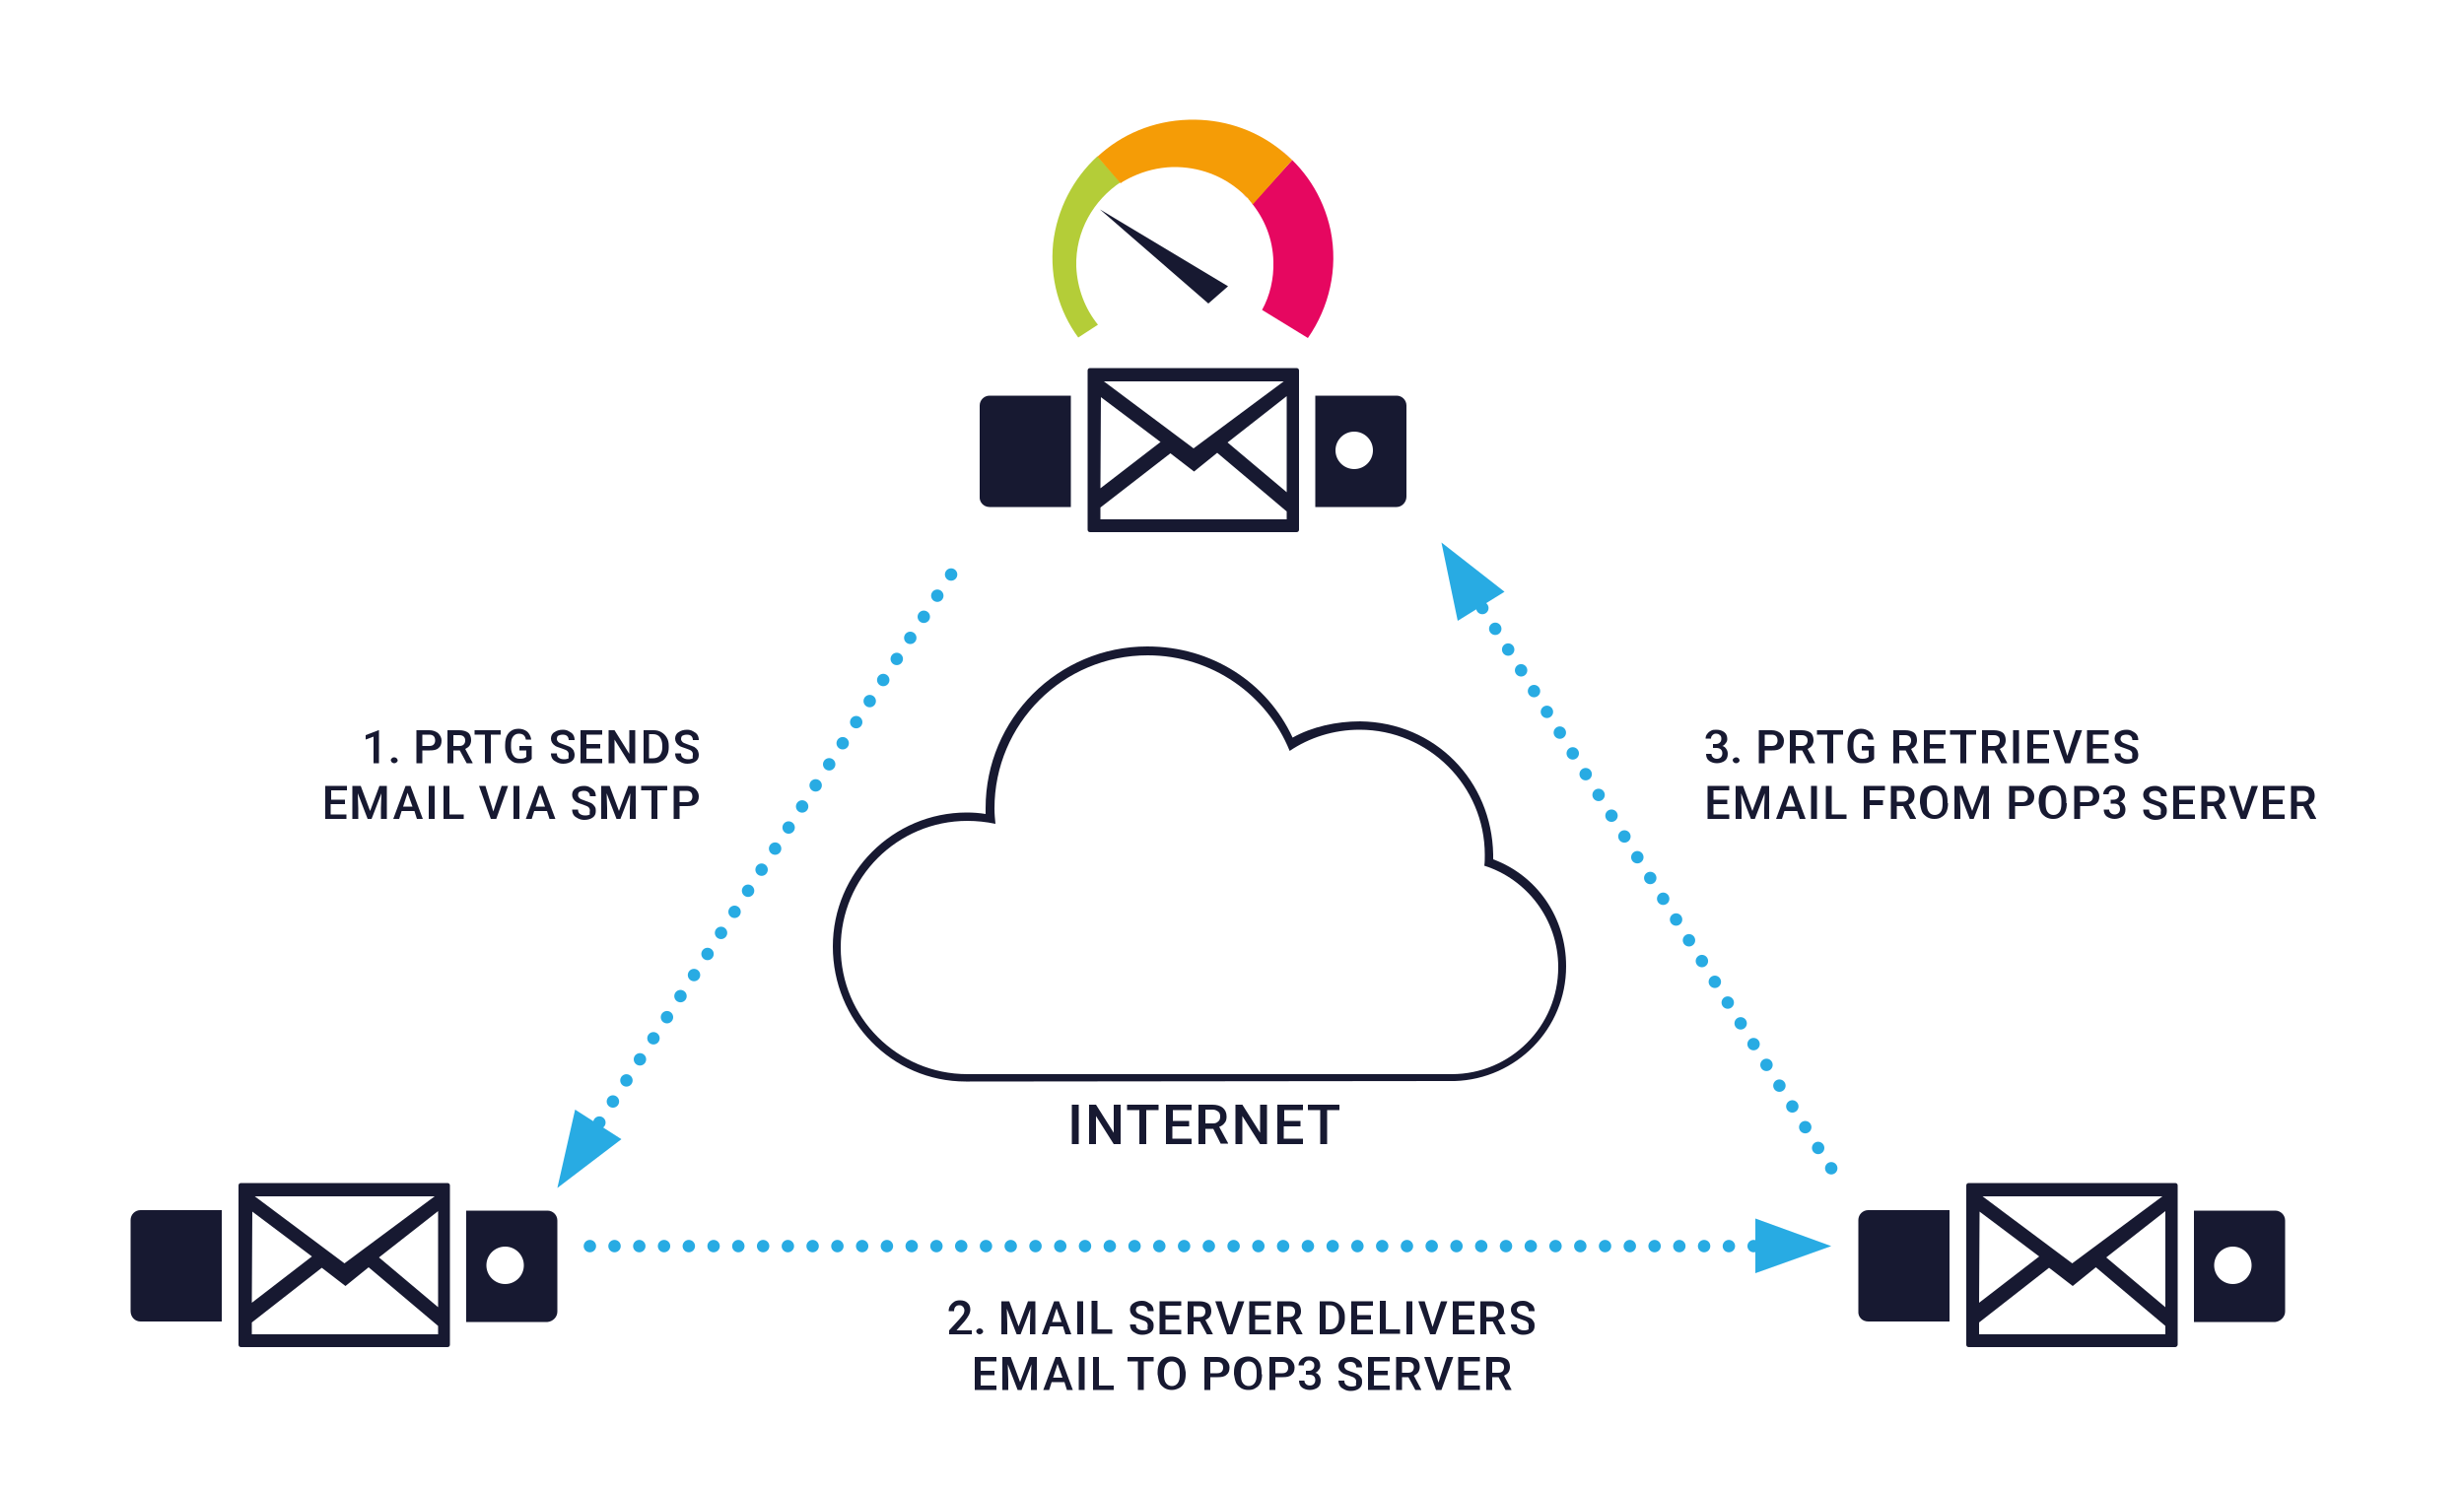 <?xml version="1.0" encoding="utf-8"?>
<!-- Generator: Adobe Illustrator 26.0.3, SVG Export Plug-In . SVG Version: 6.00 Build 0)  -->
<svg version="1.1" id="Ebene_1" xmlns="http://www.w3.org/2000/svg" xmlns:xlink="http://www.w3.org/1999/xlink" x="0px" y="0px"
	 viewBox="0 0 500 302.3" style="enable-background:new 0 0 500 302.3;" xml:space="preserve">
<style type="text/css">
	.st0{fill:#171931;}
	.st1{fill:none;stroke:#28ABE3;stroke-width:2.517;stroke-linecap:round;stroke-linejoin:round;stroke-dasharray:0,5.081;}
	.st2{fill:none;stroke:#28ABE3;stroke-width:2.517;stroke-linecap:round;stroke-linejoin:round;}
	.st3{fill:#28ABE3;}
	.st4{fill:none;stroke:#28ABE3;stroke-width:2.517;stroke-linecap:round;stroke-linejoin:round;stroke-dasharray:0,4.963;}
	.st5{fill:none;stroke:#28ABE3;stroke-width:2.517;stroke-linecap:round;stroke-linejoin:round;stroke-dasharray:0,5.025;}
	.st6{fill:#B4CD38;}
	.st7{fill:#E60760;}
	.st8{fill:#E6007E;}
	.st9{fill:#F59C06;}
</style>
<g>
	<path class="st0" d="M76.9,154.9h-1.1v-5.4l-1.6,0.6v-0.9l2.6-1h0.1V154.9z"/>
	<path class="st0" d="M80,153.7c0.2,0,0.4,0.1,0.5,0.2s0.2,0.3,0.2,0.4c0,0.2-0.1,0.3-0.2,0.4s-0.3,0.2-0.5,0.2
		c-0.2,0-0.4-0.1-0.5-0.2c-0.1-0.1-0.2-0.3-0.2-0.4c0-0.2,0.1-0.3,0.2-0.4S79.7,153.7,80,153.7z"/>
	<path class="st0" d="M85.7,152.4v2.5h-1.2v-6.7h2.6c0.7,0,1.3,0.2,1.8,0.6c0.4,0.4,0.7,0.9,0.7,1.5c0,0.7-0.2,1.2-0.6,1.5
		c-0.4,0.4-1,0.5-1.8,0.5H85.7z M85.7,151.4h1.4c0.4,0,0.7-0.1,0.9-0.3c0.2-0.2,0.3-0.5,0.3-0.8c0-0.4-0.1-0.7-0.3-0.9
		c-0.2-0.2-0.5-0.3-0.9-0.3h-1.4V151.4z"/>
	<path class="st0" d="M93.3,152.3H92v2.6h-1.2v-6.7h2.4c0.8,0,1.4,0.2,1.8,0.5c0.4,0.3,0.6,0.9,0.6,1.5c0,0.4-0.1,0.8-0.3,1.1
		c-0.2,0.3-0.5,0.5-0.9,0.7l1.5,2.8v0.1h-1.2L93.3,152.3z M92,151.4h1.2c0.4,0,0.7-0.1,0.9-0.3s0.3-0.5,0.3-0.8
		c0-0.4-0.1-0.6-0.3-0.8c-0.2-0.2-0.5-0.3-0.9-0.3H92V151.4z"/>
	<path class="st0" d="M101.7,149.1h-2.1v5.8h-1.2v-5.8h-2.1v-0.9h5.3V149.1z"/>
	<path class="st0" d="M107.9,154c-0.2,0.3-0.6,0.6-1,0.7c-0.4,0.2-0.9,0.2-1.5,0.2c-0.6,0-1.1-0.1-1.5-0.4s-0.8-0.6-1-1.1
		c-0.2-0.5-0.4-1-0.4-1.7v-0.5c0-1,0.2-1.8,0.7-2.4c0.5-0.6,1.2-0.9,2-0.9c0.7,0,1.3,0.2,1.8,0.6c0.4,0.4,0.7,0.9,0.8,1.6h-1.1
		c-0.1-0.8-0.6-1.2-1.4-1.2c-0.5,0-0.9,0.2-1.2,0.6c-0.3,0.4-0.4,0.9-0.4,1.7v0.5c0,0.7,0.2,1.3,0.5,1.7s0.7,0.6,1.3,0.6
		c0.6,0,1-0.1,1.3-0.4v-1.3h-1.4v-0.9h2.5V154z"/>
	<path class="st0" d="M115.4,153.1c0-0.3-0.1-0.5-0.3-0.7c-0.2-0.2-0.6-0.3-1.1-0.5c-0.5-0.2-1-0.3-1.3-0.5
		c-0.6-0.4-0.9-0.9-0.9-1.5c0-0.5,0.2-1,0.7-1.3c0.4-0.3,1-0.5,1.7-0.5c0.5,0,0.9,0.1,1.2,0.3c0.4,0.2,0.7,0.4,0.9,0.7
		c0.2,0.3,0.3,0.7,0.3,1.1h-1.2c0-0.3-0.1-0.6-0.3-0.8c-0.2-0.2-0.5-0.3-0.9-0.3c-0.4,0-0.7,0.1-0.9,0.2s-0.3,0.4-0.3,0.7
		c0,0.2,0.1,0.4,0.3,0.6c0.2,0.2,0.6,0.3,1.1,0.5c0.5,0.2,0.9,0.3,1.3,0.5c0.3,0.2,0.5,0.4,0.7,0.7c0.1,0.3,0.2,0.6,0.2,0.9
		c0,0.6-0.2,1-0.6,1.3c-0.4,0.3-1,0.5-1.7,0.5c-0.5,0-0.9-0.1-1.3-0.3c-0.4-0.2-0.7-0.4-0.9-0.7c-0.2-0.3-0.3-0.7-0.3-1.1h1.2
		c0,0.4,0.1,0.7,0.4,0.9s0.6,0.3,1.1,0.3c0.4,0,0.7-0.1,0.9-0.2C115.3,153.6,115.4,153.4,115.4,153.1z"/>
	<path class="st0" d="M121.8,151.9H119v2.1h3.2v0.9h-4.4v-6.7h4.4v0.9H119v1.9h2.8V151.9z"/>
	<path class="st0" d="M128.9,154.9h-1.2l-3-4.8v4.8h-1.2v-6.7h1.2l3,4.8v-4.8h1.2V154.9z"/>
	<path class="st0" d="M130.6,154.9v-6.7h2c0.6,0,1.1,0.1,1.6,0.4c0.5,0.3,0.8,0.6,1.1,1.1s0.4,1,0.4,1.7v0.3c0,0.6-0.1,1.2-0.4,1.7
		c-0.3,0.5-0.6,0.9-1.1,1.1c-0.5,0.3-1,0.4-1.6,0.4H130.6z M131.7,149.1v4.8h0.8c0.6,0,1.1-0.2,1.4-0.6s0.5-0.9,0.5-1.6v-0.4
		c0-0.7-0.2-1.3-0.5-1.7s-0.8-0.6-1.4-0.6H131.7z"/>
	<path class="st0" d="M140.6,153.1c0-0.3-0.1-0.5-0.3-0.7c-0.2-0.2-0.6-0.3-1.1-0.5c-0.5-0.2-1-0.3-1.3-0.5
		c-0.6-0.4-0.9-0.9-0.9-1.5c0-0.5,0.2-1,0.7-1.3c0.4-0.3,1-0.5,1.7-0.5c0.5,0,0.9,0.1,1.2,0.3c0.4,0.2,0.7,0.4,0.9,0.7
		c0.2,0.3,0.3,0.7,0.3,1.1h-1.2c0-0.3-0.1-0.6-0.3-0.8c-0.2-0.2-0.5-0.3-0.9-0.3c-0.4,0-0.7,0.1-0.9,0.2s-0.3,0.4-0.3,0.7
		c0,0.2,0.1,0.4,0.3,0.6c0.2,0.2,0.6,0.3,1.1,0.5c0.5,0.2,0.9,0.3,1.3,0.5c0.3,0.2,0.5,0.4,0.7,0.7c0.1,0.3,0.2,0.6,0.2,0.9
		c0,0.6-0.2,1-0.6,1.3c-0.4,0.3-1,0.5-1.7,0.5c-0.5,0-0.9-0.1-1.3-0.3c-0.4-0.2-0.7-0.4-0.9-0.7c-0.2-0.3-0.3-0.7-0.3-1.1h1.2
		c0,0.4,0.1,0.7,0.4,0.9s0.6,0.3,1.1,0.3c0.4,0,0.7-0.1,0.9-0.2C140.5,153.6,140.6,153.4,140.6,153.1z"/>
</g>
<g>
	<path class="st0" d="M69.9,163.2h-2.8v2.1h3.2v0.9H66v-6.7h4.4v0.9h-3.2v1.9h2.8V163.2z"/>
	<path class="st0" d="M73.2,159.5l1.9,5.1l1.9-5.1h1.5v6.7h-1.2V164l0.1-3l-2,5.2h-0.8l-2-5.2l0.1,3v2.2h-1.2v-6.7H73.2z"/>
	<path class="st0" d="M84.1,164.6h-2.6l-0.5,1.6h-1.2l2.5-6.7h1l2.5,6.7h-1.2L84.1,164.6z M81.8,163.7h1.9l-1-2.8L81.8,163.7z"/>
	<path class="st0" d="M88.2,166.2H87v-6.7h1.2V166.2z"/>
	<path class="st0" d="M91.1,165.3h3v0.9H90v-6.7h1.2V165.3z"/>
	<path class="st0" d="M100.1,164.7l1.7-5.2h1.3l-2.4,6.7h-1.1l-2.4-6.7h1.3L100.1,164.7z"/>
	<path class="st0" d="M105.4,166.2h-1.2v-6.7h1.2V166.2z"/>
	<path class="st0" d="M111,164.6h-2.6l-0.5,1.6h-1.2l2.5-6.7h1l2.5,6.7h-1.2L111,164.6z M108.7,163.7h1.9l-1-2.8L108.7,163.7z"/>
	<path class="st0" d="M119.7,164.5c0-0.3-0.1-0.5-0.3-0.7c-0.2-0.2-0.6-0.3-1.1-0.5c-0.5-0.2-1-0.3-1.3-0.5
		c-0.6-0.4-0.9-0.9-0.9-1.5c0-0.5,0.2-1,0.7-1.3c0.4-0.3,1-0.5,1.7-0.5c0.5,0,0.9,0.1,1.2,0.3c0.4,0.2,0.7,0.4,0.9,0.7
		c0.2,0.3,0.3,0.7,0.3,1.1h-1.2c0-0.3-0.1-0.6-0.3-0.8c-0.2-0.2-0.5-0.3-0.9-0.3c-0.4,0-0.7,0.1-0.9,0.2s-0.3,0.4-0.3,0.7
		c0,0.2,0.1,0.4,0.3,0.6c0.2,0.2,0.6,0.3,1.1,0.5c0.5,0.2,0.9,0.3,1.3,0.5c0.3,0.2,0.5,0.4,0.7,0.7s0.2,0.6,0.2,0.9
		c0,0.6-0.2,1-0.6,1.3c-0.4,0.3-1,0.5-1.7,0.5c-0.5,0-0.9-0.1-1.3-0.3c-0.4-0.2-0.7-0.4-0.9-0.7c-0.2-0.3-0.3-0.7-0.3-1.1h1.2
		c0,0.4,0.1,0.7,0.4,0.9s0.6,0.3,1.1,0.3c0.4,0,0.7-0.1,0.9-0.2C119.6,165,119.7,164.7,119.7,164.5z"/>
	<path class="st0" d="M123.7,159.5l1.9,5.1l1.9-5.1h1.5v6.7h-1.2V164l0.1-3l-2,5.2h-0.8l-2-5.2l0.1,3v2.2h-1.2v-6.7H123.7z"/>
	<path class="st0" d="M135.5,160.4h-2.1v5.8h-1.2v-5.8h-2.1v-0.9h5.3V160.4z"/>
	<path class="st0" d="M137.9,163.7v2.5h-1.2v-6.7h2.6c0.7,0,1.3,0.2,1.8,0.6c0.4,0.4,0.7,0.9,0.7,1.5c0,0.7-0.2,1.2-0.6,1.5
		c-0.4,0.4-1,0.5-1.8,0.5H137.9z M137.9,162.8h1.4c0.4,0,0.7-0.1,0.9-0.3c0.2-0.2,0.3-0.5,0.3-0.8c0-0.4-0.1-0.7-0.3-0.9
		c-0.2-0.2-0.5-0.3-0.9-0.3h-1.4V162.8z"/>
</g>
<g>
	<path class="st0" d="M197.1,270.8h-4.5V270l2.2-2.4c0.3-0.4,0.6-0.7,0.7-0.9s0.2-0.5,0.2-0.7c0-0.3-0.1-0.6-0.3-0.8
		c-0.2-0.2-0.4-0.3-0.7-0.3c-0.4,0-0.6,0.1-0.8,0.3c-0.2,0.2-0.3,0.5-0.3,0.9h-1.1c0-0.4,0.1-0.8,0.3-1.1s0.5-0.6,0.8-0.8
		c0.3-0.2,0.7-0.3,1.2-0.3c0.7,0,1.2,0.2,1.5,0.5c0.4,0.3,0.6,0.8,0.6,1.4c0,0.3-0.1,0.7-0.3,1.1c-0.2,0.4-0.5,0.8-0.9,1.3l-1.6,1.8
		h3.1V270.8z"/>
	<path class="st0" d="M198.8,269.6c0.2,0,0.4,0.1,0.5,0.2s0.2,0.3,0.2,0.4c0,0.2-0.1,0.3-0.2,0.4s-0.3,0.2-0.5,0.2
		c-0.2,0-0.4-0.1-0.5-0.2c-0.1-0.1-0.2-0.3-0.2-0.4c0-0.2,0.1-0.3,0.2-0.4S198.6,269.6,198.8,269.6z"/>
	<path class="st0" d="M204.8,264.1l1.9,5.1l1.9-5.1h1.5v6.7H209v-2.2l0.1-3l-2,5.2h-0.8l-2-5.2l0.1,3v2.2h-1.2v-6.7H204.8z"/>
	<path class="st0" d="M215.7,269.2h-2.6l-0.5,1.6h-1.2l2.5-6.7h1l2.5,6.7h-1.2L215.7,269.2z M213.5,268.3h1.9l-1-2.8L213.5,268.3z"
		/>
	<path class="st0" d="M219.8,270.8h-1.2v-6.7h1.2V270.8z"/>
	<path class="st0" d="M222.7,269.8h3v0.9h-4.2v-6.7h1.2V269.8z"/>
	<path class="st0" d="M232.9,269c0-0.3-0.1-0.5-0.3-0.7c-0.2-0.2-0.6-0.3-1.1-0.5c-0.5-0.2-1-0.3-1.3-0.5c-0.6-0.4-0.9-0.9-0.9-1.5
		c0-0.5,0.2-1,0.7-1.3c0.4-0.3,1-0.5,1.7-0.5c0.5,0,0.9,0.1,1.2,0.3c0.4,0.2,0.7,0.4,0.9,0.7c0.2,0.3,0.3,0.7,0.3,1.1h-1.2
		c0-0.3-0.1-0.6-0.3-0.8c-0.2-0.2-0.5-0.3-0.9-0.3c-0.4,0-0.7,0.1-0.9,0.2s-0.3,0.4-0.3,0.7c0,0.2,0.1,0.4,0.3,0.6
		c0.2,0.2,0.6,0.3,1.1,0.5c0.5,0.2,0.9,0.3,1.3,0.5c0.3,0.2,0.5,0.4,0.7,0.7s0.2,0.6,0.2,0.9c0,0.6-0.2,1-0.6,1.3
		c-0.4,0.3-1,0.5-1.7,0.5c-0.5,0-0.9-0.1-1.3-0.3c-0.4-0.2-0.7-0.4-0.9-0.7c-0.2-0.3-0.3-0.7-0.3-1.1h1.2c0,0.4,0.1,0.7,0.4,0.9
		s0.6,0.3,1.1,0.3c0.4,0,0.7-0.1,0.9-0.2C232.8,269.5,232.9,269.3,232.9,269z"/>
	<path class="st0" d="M239.3,267.8h-2.8v2.1h3.2v0.9h-4.4v-6.7h4.4v0.9h-3.2v1.9h2.8V267.8z"/>
	<path class="st0" d="M243.5,268.2h-1.3v2.6H241v-6.7h2.4c0.8,0,1.4,0.2,1.8,0.5c0.4,0.3,0.6,0.9,0.6,1.5c0,0.4-0.1,0.8-0.3,1.1
		c-0.2,0.3-0.5,0.5-0.9,0.7l1.5,2.8v0.1h-1.2L243.5,268.2z M242.2,267.3h1.2c0.4,0,0.7-0.1,0.9-0.3s0.3-0.5,0.3-0.8
		c0-0.4-0.1-0.6-0.3-0.8c-0.2-0.2-0.5-0.3-0.9-0.3h-1.2V267.3z"/>
	<path class="st0" d="M249.5,269.3l1.7-5.2h1.3l-2.4,6.7H249l-2.4-6.7h1.3L249.5,269.3z"/>
	<path class="st0" d="M257.5,267.8h-2.8v2.1h3.2v0.9h-4.4v-6.7h4.4v0.9h-3.2v1.9h2.8V267.8z"/>
	<path class="st0" d="M261.7,268.2h-1.3v2.6h-1.2v-6.7h2.4c0.8,0,1.4,0.2,1.8,0.5c0.4,0.3,0.6,0.9,0.6,1.5c0,0.4-0.1,0.8-0.3,1.1
		c-0.2,0.3-0.5,0.5-0.9,0.7l1.5,2.8v0.1h-1.2L261.7,268.2z M260.4,267.3h1.2c0.4,0,0.7-0.1,0.9-0.3c0.2-0.2,0.3-0.5,0.3-0.8
		c0-0.4-0.1-0.6-0.3-0.8c-0.2-0.2-0.5-0.3-0.9-0.3h-1.2V267.3z"/>
	<path class="st0" d="M267.8,270.8v-6.7h2c0.6,0,1.1,0.1,1.6,0.4c0.5,0.3,0.8,0.6,1.1,1.1s0.4,1,0.4,1.7v0.3c0,0.6-0.1,1.2-0.4,1.7
		c-0.3,0.5-0.6,0.9-1.1,1.1c-0.5,0.3-1,0.4-1.6,0.4H267.8z M269,265v4.8h0.8c0.6,0,1.1-0.2,1.4-0.6s0.5-0.9,0.5-1.6v-0.4
		c0-0.7-0.2-1.3-0.5-1.7s-0.8-0.6-1.4-0.6H269z"/>
	<path class="st0" d="M278.2,267.8h-2.8v2.1h3.2v0.9h-4.4v-6.7h4.4v0.9h-3.2v1.9h2.8V267.8z"/>
	<path class="st0" d="M281.1,269.8h3v0.9H280v-6.7h1.2V269.8z"/>
	<path class="st0" d="M286.6,270.8h-1.2v-6.7h1.2V270.8z"/>
	<path class="st0" d="M290.7,269.3l1.7-5.2h1.3l-2.4,6.7h-1.1l-2.4-6.7h1.3L290.7,269.3z"/>
	<path class="st0" d="M298.7,267.8H296v2.1h3.2v0.9h-4.4v-6.7h4.4v0.9H296v1.9h2.8V267.8z"/>
	<path class="st0" d="M302.9,268.2h-1.3v2.6h-1.2v-6.7h2.4c0.8,0,1.4,0.2,1.8,0.5c0.4,0.3,0.6,0.9,0.6,1.5c0,0.4-0.1,0.8-0.3,1.1
		s-0.5,0.5-0.9,0.7l1.5,2.8v0.1h-1.2L302.9,268.2z M301.6,267.3h1.2c0.4,0,0.7-0.1,0.9-0.3s0.3-0.5,0.3-0.8c0-0.4-0.1-0.6-0.3-0.8
		c-0.2-0.2-0.5-0.3-0.9-0.3h-1.2V267.3z"/>
	<path class="st0" d="M310.2,269c0-0.3-0.1-0.5-0.3-0.7c-0.2-0.2-0.6-0.3-1.1-0.5c-0.5-0.2-1-0.3-1.3-0.5c-0.6-0.4-0.9-0.9-0.9-1.5
		c0-0.5,0.2-1,0.7-1.3c0.4-0.3,1-0.5,1.7-0.5c0.5,0,0.9,0.1,1.2,0.3c0.4,0.2,0.7,0.4,0.9,0.7c0.2,0.3,0.3,0.7,0.3,1.1h-1.2
		c0-0.3-0.1-0.6-0.3-0.8s-0.5-0.3-0.9-0.3c-0.4,0-0.7,0.1-0.9,0.2c-0.2,0.2-0.3,0.4-0.3,0.7c0,0.2,0.1,0.4,0.3,0.6
		c0.2,0.2,0.6,0.3,1.1,0.5c0.5,0.2,0.9,0.3,1.3,0.5s0.5,0.4,0.7,0.7s0.2,0.6,0.2,0.9c0,0.6-0.2,1-0.6,1.3s-1,0.5-1.7,0.5
		c-0.5,0-0.9-0.1-1.3-0.3c-0.4-0.2-0.7-0.4-0.9-0.7c-0.2-0.3-0.3-0.7-0.3-1.1h1.2c0,0.4,0.1,0.7,0.4,0.9c0.3,0.2,0.6,0.3,1.1,0.3
		c0.4,0,0.7-0.1,0.9-0.2C310.1,269.5,310.2,269.3,310.2,269z"/>
</g>
<g>
	<g>
		<path class="st0" d="M201.8,279.1h-2.8v2.1h3.2v0.9h-4.4v-6.7h4.4v0.9h-3.2v1.9h2.8V279.1z"/>
		<path class="st0" d="M205.1,275.4l1.9,5.1l1.9-5.1h1.5v6.7h-1.2v-2.2l0.1-3l-2,5.2h-0.8l-2-5.2l0.1,3v2.2h-1.2v-6.7H205.1z"/>
		<path class="st0" d="M216,280.5h-2.6l-0.5,1.6h-1.2l2.5-6.7h1l2.5,6.7h-1.2L216,280.5z M213.7,279.6h1.9l-1-2.8L213.7,279.6z"/>
		<path class="st0" d="M220.1,282.1h-1.2v-6.7h1.2V282.1z"/>
		<path class="st0" d="M223,281.2h3v0.9h-4.2v-6.7h1.2V281.2z"/>
		<path class="st0" d="M234.2,276.3h-2.1v5.8h-1.2v-5.8h-2.1v-0.9h5.3V276.3z"/>
		<path class="st0" d="M240.6,278.9c0,0.7-0.1,1.2-0.3,1.7c-0.2,0.5-0.6,0.9-1,1.1s-0.9,0.4-1.5,0.4c-0.5,0-1-0.1-1.5-0.4
			c-0.4-0.3-0.8-0.6-1-1.1c-0.2-0.5-0.3-1.1-0.4-1.7v-0.4c0-0.7,0.1-1.2,0.3-1.7c0.2-0.5,0.6-0.9,1-1.1c0.4-0.3,0.9-0.4,1.5-0.4
			c0.5,0,1,0.1,1.5,0.4c0.4,0.3,0.7,0.6,1,1.1c0.2,0.5,0.3,1.1,0.4,1.7V278.9z M239.4,278.6c0-0.7-0.1-1.3-0.4-1.7
			c-0.3-0.4-0.7-0.6-1.2-0.6c-0.5,0-0.9,0.2-1.2,0.6c-0.3,0.4-0.4,1-0.4,1.7v0.4c0,0.7,0.1,1.3,0.4,1.7s0.7,0.6,1.2,0.6
			c0.5,0,0.9-0.2,1.2-0.6c0.3-0.4,0.4-1,0.4-1.7V278.6z"/>
		<path class="st0" d="M245.6,279.6v2.5h-1.2v-6.7h2.6c0.7,0,1.3,0.2,1.8,0.6c0.4,0.4,0.7,0.9,0.7,1.5c0,0.7-0.2,1.2-0.6,1.5
			c-0.4,0.4-1,0.5-1.8,0.5H245.6z M245.6,278.7h1.4c0.4,0,0.7-0.1,0.9-0.3c0.2-0.2,0.3-0.5,0.3-0.8c0-0.4-0.1-0.7-0.3-0.9
			c-0.2-0.2-0.5-0.3-0.9-0.3h-1.4V278.7z"/>
		<path class="st0" d="M256.1,278.9c0,0.7-0.1,1.2-0.3,1.7s-0.6,0.9-1,1.1c-0.4,0.3-0.9,0.4-1.5,0.4c-0.5,0-1-0.1-1.5-0.4
			c-0.4-0.3-0.8-0.6-1-1.1c-0.2-0.5-0.3-1.1-0.4-1.7v-0.4c0-0.7,0.1-1.2,0.3-1.7c0.2-0.5,0.6-0.9,1-1.1s0.9-0.4,1.5-0.4
			c0.5,0,1,0.1,1.5,0.4s0.7,0.6,1,1.1c0.2,0.5,0.3,1.1,0.3,1.7V278.9z M255,278.6c0-0.7-0.1-1.3-0.4-1.7s-0.7-0.6-1.2-0.6
			c-0.5,0-0.9,0.2-1.2,0.6c-0.3,0.4-0.4,1-0.4,1.7v0.4c0,0.7,0.1,1.3,0.4,1.7s0.7,0.6,1.2,0.6c0.5,0,0.9-0.2,1.2-0.6
			c0.3-0.4,0.4-1,0.4-1.7V278.6z"/>
		<path class="st0" d="M258.8,279.6v2.5h-1.2v-6.7h2.6c0.8,0,1.3,0.2,1.8,0.6c0.4,0.4,0.7,0.9,0.7,1.5c0,0.7-0.2,1.2-0.6,1.5
			c-0.4,0.4-1,0.5-1.8,0.5H258.8z M258.8,278.7h1.4c0.4,0,0.7-0.1,0.9-0.3c0.2-0.2,0.3-0.5,0.3-0.8c0-0.4-0.1-0.7-0.3-0.9
			c-0.2-0.2-0.5-0.3-0.9-0.3h-1.4V278.7z"/>
		<path class="st0" d="M264.9,278.2h0.7c0.3,0,0.6-0.1,0.8-0.3s0.3-0.4,0.3-0.8c0-0.3-0.1-0.6-0.3-0.7c-0.2-0.2-0.4-0.3-0.8-0.3
			c-0.3,0-0.5,0.1-0.7,0.3s-0.3,0.4-0.3,0.7h-1.1c0-0.3,0.1-0.7,0.3-0.9c0.2-0.3,0.4-0.5,0.8-0.7c0.3-0.2,0.7-0.2,1.1-0.2
			c0.7,0,1.2,0.2,1.6,0.5c0.4,0.3,0.6,0.8,0.6,1.4c0,0.3-0.1,0.6-0.3,0.8c-0.2,0.3-0.4,0.5-0.7,0.6c0.4,0.1,0.6,0.3,0.8,0.6
			c0.2,0.3,0.3,0.6,0.3,1c0,0.6-0.2,1.1-0.6,1.4s-1,0.5-1.6,0.5c-0.6,0-1.2-0.2-1.6-0.5c-0.4-0.3-0.6-0.8-0.6-1.4h1.1
			c0,0.3,0.1,0.5,0.3,0.7s0.5,0.3,0.8,0.3c0.3,0,0.6-0.1,0.8-0.3s0.3-0.5,0.3-0.8c0-0.4-0.1-0.6-0.3-0.8s-0.5-0.3-0.9-0.3h-0.7
			V278.2z"/>
		<path class="st0" d="M275.2,280.4c0-0.3-0.1-0.5-0.3-0.7c-0.2-0.2-0.6-0.3-1.1-0.5c-0.5-0.2-1-0.3-1.3-0.5
			c-0.6-0.4-0.9-0.9-0.9-1.5c0-0.5,0.2-1,0.7-1.3c0.4-0.3,1-0.5,1.7-0.5c0.5,0,0.9,0.1,1.2,0.3c0.4,0.2,0.7,0.4,0.9,0.7
			c0.2,0.3,0.3,0.7,0.3,1.1h-1.2c0-0.3-0.1-0.6-0.3-0.8c-0.2-0.2-0.5-0.3-0.9-0.3c-0.4,0-0.7,0.1-0.9,0.2c-0.2,0.2-0.3,0.4-0.3,0.7
			c0,0.2,0.1,0.4,0.3,0.6c0.2,0.2,0.6,0.3,1.1,0.5c0.5,0.2,0.9,0.3,1.3,0.5c0.3,0.2,0.5,0.4,0.7,0.7s0.2,0.6,0.2,0.9
			c0,0.6-0.2,1-0.6,1.3s-1,0.5-1.7,0.5c-0.5,0-0.9-0.1-1.3-0.3s-0.7-0.4-0.9-0.7c-0.2-0.3-0.3-0.7-0.3-1.1h1.2
			c0,0.4,0.1,0.7,0.4,0.9s0.6,0.3,1.1,0.3c0.4,0,0.7-0.1,0.9-0.2C275.1,280.9,275.2,280.6,275.2,280.4z"/>
		<path class="st0" d="M281.6,279.1h-2.8v2.1h3.2v0.9h-4.4v-6.7h4.4v0.9h-3.2v1.9h2.8V279.1z"/>
		<path class="st0" d="M285.8,279.5h-1.3v2.6h-1.2v-6.7h2.4c0.8,0,1.4,0.2,1.8,0.5c0.4,0.3,0.6,0.9,0.6,1.5c0,0.4-0.1,0.8-0.3,1.1
			c-0.2,0.3-0.5,0.5-0.9,0.7l1.5,2.8v0.1h-1.2L285.8,279.5z M284.5,278.6h1.2c0.4,0,0.7-0.1,0.9-0.3c0.2-0.2,0.3-0.5,0.3-0.8
			c0-0.4-0.1-0.6-0.3-0.8c-0.2-0.2-0.5-0.3-0.9-0.3h-1.2V278.6z"/>
		<path class="st0" d="M291.9,280.6l1.7-5.2h1.3l-2.4,6.7h-1.1l-2.4-6.7h1.3L291.9,280.6z"/>
		<path class="st0" d="M299.9,279.1h-2.8v2.1h3.2v0.9h-4.4v-6.7h4.4v0.9h-3.2v1.9h2.8V279.1z"/>
		<path class="st0" d="M304.1,279.5h-1.3v2.6h-1.2v-6.7h2.4c0.8,0,1.4,0.2,1.8,0.5c0.4,0.3,0.6,0.9,0.6,1.5c0,0.4-0.1,0.8-0.3,1.1
			c-0.2,0.3-0.5,0.5-0.9,0.7l1.5,2.8v0.1h-1.2L304.1,279.5z M302.8,278.6h1.2c0.4,0,0.7-0.1,0.9-0.3s0.3-0.5,0.3-0.8
			c0-0.4-0.1-0.6-0.3-0.8c-0.2-0.2-0.5-0.3-0.9-0.3h-1.2V278.6z"/>
	</g>
</g>
<g>
	<path class="st0" d="M347.5,151h0.7c0.3,0,0.6-0.1,0.8-0.3s0.3-0.4,0.3-0.8c0-0.3-0.1-0.6-0.3-0.7c-0.2-0.2-0.4-0.3-0.8-0.3
		c-0.3,0-0.5,0.1-0.7,0.3c-0.2,0.2-0.3,0.4-0.3,0.7h-1.1c0-0.3,0.1-0.7,0.3-0.9c0.2-0.3,0.4-0.5,0.8-0.7c0.3-0.2,0.7-0.2,1.1-0.2
		c0.7,0,1.2,0.2,1.6,0.5c0.4,0.3,0.6,0.8,0.6,1.4c0,0.3-0.1,0.6-0.3,0.8c-0.2,0.3-0.4,0.5-0.7,0.6c0.4,0.1,0.6,0.3,0.8,0.6
		c0.2,0.3,0.3,0.6,0.3,1c0,0.6-0.2,1.1-0.6,1.4s-1,0.5-1.6,0.5c-0.6,0-1.2-0.2-1.6-0.5c-0.4-0.3-0.6-0.8-0.6-1.4h1.1
		c0,0.3,0.1,0.5,0.3,0.7c0.2,0.2,0.5,0.3,0.8,0.3c0.3,0,0.6-0.1,0.8-0.3c0.2-0.2,0.3-0.5,0.3-0.8c0-0.4-0.1-0.6-0.3-0.8
		c-0.2-0.2-0.5-0.3-0.9-0.3h-0.7V151z"/>
	<path class="st0" d="M352.3,153.7c0.2,0,0.4,0.1,0.5,0.2c0.1,0.1,0.2,0.3,0.2,0.4c0,0.2-0.1,0.3-0.2,0.4c-0.1,0.1-0.3,0.2-0.5,0.2
		c-0.2,0-0.4-0.1-0.5-0.2c-0.1-0.1-0.2-0.3-0.2-0.4c0-0.2,0.1-0.3,0.2-0.4C352,153.8,352.1,153.7,352.3,153.7z"/>
	<path class="st0" d="M358.1,152.4v2.5h-1.2v-6.7h2.6c0.7,0,1.3,0.2,1.8,0.6c0.4,0.4,0.7,0.9,0.7,1.5c0,0.7-0.2,1.2-0.6,1.5
		c-0.4,0.4-1,0.5-1.8,0.5H358.1z M358.1,151.4h1.4c0.4,0,0.7-0.1,0.9-0.3c0.2-0.2,0.3-0.5,0.3-0.8c0-0.4-0.1-0.7-0.3-0.9
		c-0.2-0.2-0.5-0.3-0.9-0.3h-1.4V151.4z"/>
	<path class="st0" d="M365.7,152.3h-1.3v2.6h-1.2v-6.7h2.4c0.8,0,1.4,0.2,1.8,0.5c0.4,0.3,0.6,0.9,0.6,1.5c0,0.4-0.1,0.8-0.3,1.1
		c-0.2,0.3-0.5,0.5-0.9,0.7l1.5,2.8v0.1h-1.2L365.7,152.3z M364.4,151.4h1.2c0.4,0,0.7-0.1,0.9-0.3s0.3-0.5,0.3-0.8
		c0-0.4-0.1-0.6-0.3-0.8c-0.2-0.2-0.5-0.3-0.9-0.3h-1.2V151.4z"/>
	<path class="st0" d="M374.1,149.1H372v5.8h-1.2v-5.8h-2.1v-0.9h5.3V149.1z"/>
	<path class="st0" d="M380.3,154c-0.2,0.3-0.6,0.6-1,0.7c-0.4,0.2-0.9,0.2-1.5,0.2c-0.6,0-1.1-0.1-1.5-0.4c-0.4-0.3-0.8-0.6-1-1.1
		c-0.2-0.5-0.4-1-0.4-1.7v-0.5c0-1,0.2-1.8,0.7-2.4c0.5-0.6,1.2-0.9,2-0.9c0.7,0,1.3,0.2,1.8,0.6s0.7,0.9,0.8,1.6h-1.1
		c-0.1-0.8-0.6-1.2-1.4-1.2c-0.5,0-0.9,0.2-1.2,0.6c-0.3,0.4-0.4,0.9-0.4,1.7v0.5c0,0.7,0.2,1.3,0.5,1.7s0.7,0.6,1.3,0.6
		c0.6,0,1-0.1,1.3-0.4v-1.3h-1.4v-0.9h2.5V154z"/>
	<path class="st0" d="M386.7,152.3h-1.3v2.6h-1.2v-6.7h2.4c0.8,0,1.4,0.2,1.8,0.5c0.4,0.3,0.6,0.9,0.6,1.5c0,0.4-0.1,0.8-0.3,1.1
		c-0.2,0.3-0.5,0.5-0.9,0.7l1.5,2.8v0.1h-1.2L386.7,152.3z M385.4,151.4h1.2c0.4,0,0.7-0.1,0.9-0.3s0.3-0.5,0.3-0.8
		c0-0.4-0.1-0.6-0.3-0.8c-0.2-0.2-0.5-0.3-0.9-0.3h-1.2V151.4z"/>
	<path class="st0" d="M394.4,151.9h-2.8v2.1h3.2v0.9h-4.4v-6.7h4.4v0.9h-3.2v1.9h2.8V151.9z"/>
	<path class="st0" d="M401.1,149.1H399v5.8h-1.2v-5.8h-2.1v-0.9h5.3V149.1z"/>
	<path class="st0" d="M404.7,152.3h-1.3v2.6h-1.2v-6.7h2.4c0.8,0,1.4,0.2,1.8,0.5c0.4,0.3,0.6,0.9,0.6,1.5c0,0.4-0.1,0.8-0.3,1.1
		c-0.2,0.3-0.5,0.5-0.9,0.7l1.5,2.8v0.1h-1.2L404.7,152.3z M403.4,151.4h1.2c0.4,0,0.7-0.1,0.9-0.3s0.3-0.5,0.3-0.8
		c0-0.4-0.1-0.6-0.3-0.8c-0.2-0.2-0.5-0.3-0.9-0.3h-1.2V151.4z"/>
	<path class="st0" d="M409.7,154.9h-1.2v-6.7h1.2V154.9z"/>
	<path class="st0" d="M415.4,151.9h-2.8v2.1h3.2v0.9h-4.4v-6.7h4.4v0.9h-3.2v1.9h2.8V151.9z"/>
	<path class="st0" d="M419.5,153.4l1.7-5.2h1.3l-2.4,6.7h-1.1l-2.4-6.7h1.3L419.5,153.4z"/>
	<path class="st0" d="M427.5,151.9h-2.8v2.1h3.2v0.9h-4.4v-6.7h4.4v0.9h-3.2v1.9h2.8V151.9z"/>
	<path class="st0" d="M432.7,153.1c0-0.3-0.1-0.5-0.3-0.7c-0.2-0.2-0.6-0.3-1.1-0.5c-0.5-0.2-1-0.3-1.3-0.5
		c-0.6-0.4-0.9-0.9-0.9-1.5c0-0.5,0.2-1,0.7-1.3c0.4-0.3,1-0.5,1.7-0.5c0.5,0,0.9,0.1,1.2,0.3c0.4,0.2,0.7,0.4,0.9,0.7
		c0.2,0.3,0.3,0.7,0.3,1.1h-1.2c0-0.3-0.1-0.6-0.3-0.8s-0.5-0.3-0.9-0.3c-0.4,0-0.7,0.1-0.9,0.2c-0.2,0.2-0.3,0.4-0.3,0.7
		c0,0.2,0.1,0.4,0.3,0.6c0.2,0.2,0.6,0.3,1.1,0.5c0.5,0.2,0.9,0.3,1.3,0.5s0.5,0.4,0.7,0.7c0.1,0.3,0.2,0.6,0.2,0.9
		c0,0.6-0.2,1-0.6,1.3s-1,0.5-1.7,0.5c-0.5,0-0.9-0.1-1.3-0.3c-0.4-0.2-0.7-0.4-0.9-0.7c-0.2-0.3-0.3-0.7-0.3-1.1h1.2
		c0,0.4,0.1,0.7,0.4,0.9c0.3,0.2,0.6,0.3,1.1,0.3c0.4,0,0.7-0.1,0.9-0.2C432.6,153.6,432.7,153.4,432.7,153.1z"/>
</g>
<g>
	<path class="st0" d="M350.5,163.2h-2.8v2.1h3.2v0.9h-4.4v-6.7h4.4v0.9h-3.2v1.9h2.8V163.2z"/>
	<path class="st0" d="M353.7,159.5l1.9,5.1l1.9-5.1h1.5v6.7H358V164l0.1-3l-2,5.2h-0.8l-2-5.2l0.1,3v2.2h-1.2v-6.7H353.7z"/>
	<path class="st0" d="M364.7,164.6h-2.6l-0.5,1.6h-1.2l2.5-6.7h1l2.5,6.7h-1.2L364.7,164.6z M362.4,163.7h1.9l-1-2.8L362.4,163.7z"
		/>
	<path class="st0" d="M368.7,166.2h-1.2v-6.7h1.2V166.2z"/>
	<path class="st0" d="M371.7,165.3h3v0.9h-4.2v-6.7h1.2V165.3z"/>
	<path class="st0" d="M382.1,163.4h-2.7v2.8h-1.2v-6.7h4.3v0.9h-3.1v2h2.7V163.4z"/>
	<path class="st0" d="M386.2,163.6h-1.3v2.6h-1.2v-6.7h2.4c0.8,0,1.4,0.2,1.8,0.5c0.4,0.3,0.6,0.9,0.6,1.5c0,0.4-0.1,0.8-0.3,1.1
		c-0.2,0.3-0.5,0.5-0.9,0.7l1.5,2.8v0.1h-1.2L386.2,163.6z M384.9,162.7h1.2c0.4,0,0.7-0.1,0.9-0.3s0.3-0.5,0.3-0.8
		c0-0.4-0.1-0.6-0.3-0.8c-0.2-0.2-0.5-0.3-0.9-0.3h-1.2V162.7z"/>
	<path class="st0" d="M395.3,163c0,0.7-0.1,1.2-0.3,1.7s-0.6,0.9-1,1.1c-0.4,0.3-0.9,0.4-1.5,0.4c-0.5,0-1-0.1-1.5-0.4
		c-0.4-0.3-0.8-0.6-1-1.1c-0.2-0.5-0.3-1.1-0.4-1.7v-0.4c0-0.7,0.1-1.2,0.3-1.7c0.2-0.5,0.6-0.9,1-1.1c0.4-0.3,0.9-0.4,1.5-0.4
		s1,0.1,1.5,0.4c0.4,0.3,0.7,0.6,1,1.1c0.2,0.5,0.3,1.1,0.3,1.7V163z M394.2,162.7c0-0.7-0.1-1.3-0.4-1.7s-0.7-0.6-1.2-0.6
		c-0.5,0-0.9,0.2-1.2,0.6c-0.3,0.4-0.4,1-0.4,1.7v0.4c0,0.7,0.1,1.3,0.4,1.7s0.7,0.6,1.2,0.6c0.5,0,0.9-0.2,1.2-0.6
		c0.3-0.4,0.4-1,0.4-1.7V162.7z"/>
	<path class="st0" d="M398.3,159.5l1.9,5.1l1.9-5.1h1.5v6.7h-1.2V164l0.1-3l-2,5.2h-0.8l-2-5.2l0.1,3v2.2h-1.2v-6.7H398.3z"/>
	<path class="st0" d="M408.9,163.7v2.5h-1.2v-6.7h2.6c0.7,0,1.3,0.2,1.8,0.6c0.4,0.4,0.7,0.9,0.7,1.5c0,0.7-0.2,1.2-0.6,1.5
		c-0.4,0.4-1,0.5-1.8,0.5H408.9z M408.9,162.8h1.4c0.4,0,0.7-0.1,0.9-0.3c0.2-0.2,0.3-0.5,0.3-0.8c0-0.4-0.1-0.7-0.3-0.9
		c-0.2-0.2-0.5-0.3-0.9-0.3h-1.4V162.8z"/>
	<path class="st0" d="M419.4,163c0,0.7-0.1,1.2-0.3,1.7s-0.6,0.9-1,1.1c-0.4,0.3-0.9,0.4-1.5,0.4c-0.5,0-1-0.1-1.5-0.4
		c-0.4-0.3-0.8-0.6-1-1.1c-0.2-0.5-0.3-1.1-0.4-1.7v-0.4c0-0.7,0.1-1.2,0.3-1.7c0.2-0.5,0.6-0.9,1-1.1c0.4-0.3,0.9-0.4,1.5-0.4
		s1,0.1,1.5,0.4c0.4,0.3,0.7,0.6,1,1.1c0.2,0.5,0.3,1.1,0.3,1.7V163z M418.3,162.7c0-0.7-0.1-1.3-0.4-1.7s-0.7-0.6-1.2-0.6
		c-0.5,0-0.9,0.2-1.2,0.6c-0.3,0.4-0.4,1-0.4,1.7v0.4c0,0.7,0.1,1.3,0.4,1.7s0.7,0.6,1.2,0.6c0.5,0,0.9-0.2,1.2-0.6
		c0.3-0.4,0.4-1,0.4-1.7V162.7z"/>
	<path class="st0" d="M422.1,163.7v2.5h-1.2v-6.7h2.6c0.7,0,1.3,0.2,1.8,0.6c0.4,0.4,0.7,0.9,0.7,1.5c0,0.7-0.2,1.2-0.6,1.5
		c-0.4,0.4-1,0.5-1.8,0.5H422.1z M422.1,162.8h1.4c0.4,0,0.7-0.1,0.9-0.3c0.2-0.2,0.3-0.5,0.3-0.8c0-0.4-0.1-0.7-0.3-0.9
		c-0.2-0.2-0.5-0.3-0.9-0.3h-1.4V162.8z"/>
	<path class="st0" d="M428.2,162.3h0.7c0.3,0,0.6-0.1,0.8-0.3s0.3-0.4,0.3-0.8c0-0.3-0.1-0.6-0.3-0.7c-0.2-0.2-0.4-0.3-0.8-0.3
		c-0.3,0-0.5,0.1-0.7,0.3c-0.2,0.2-0.3,0.4-0.3,0.7h-1.1c0-0.3,0.1-0.7,0.3-0.9c0.2-0.3,0.4-0.5,0.8-0.7c0.3-0.2,0.7-0.2,1.1-0.2
		c0.7,0,1.2,0.2,1.6,0.5c0.4,0.3,0.6,0.8,0.6,1.4c0,0.3-0.1,0.6-0.3,0.8c-0.2,0.3-0.4,0.5-0.7,0.6c0.4,0.1,0.6,0.3,0.8,0.6
		c0.2,0.3,0.3,0.6,0.3,1c0,0.6-0.2,1.1-0.6,1.4s-1,0.5-1.6,0.5c-0.6,0-1.2-0.2-1.6-0.5c-0.4-0.3-0.6-0.8-0.6-1.4h1.1
		c0,0.3,0.1,0.5,0.3,0.7c0.2,0.2,0.5,0.3,0.8,0.3c0.3,0,0.6-0.1,0.8-0.3c0.2-0.2,0.3-0.5,0.3-0.8c0-0.4-0.1-0.6-0.3-0.8
		c-0.2-0.2-0.5-0.3-0.9-0.3h-0.7V162.3z"/>
	<path class="st0" d="M438.5,164.5c0-0.3-0.1-0.5-0.3-0.7c-0.2-0.2-0.6-0.3-1.1-0.5c-0.5-0.2-1-0.3-1.3-0.5
		c-0.6-0.4-0.9-0.9-0.9-1.5c0-0.5,0.2-1,0.7-1.3c0.4-0.3,1-0.5,1.7-0.5c0.5,0,0.9,0.1,1.2,0.3c0.4,0.2,0.7,0.4,0.9,0.7
		c0.2,0.3,0.3,0.7,0.3,1.1h-1.2c0-0.3-0.1-0.6-0.3-0.8s-0.5-0.3-0.9-0.3c-0.4,0-0.7,0.1-0.9,0.2c-0.2,0.2-0.3,0.4-0.3,0.7
		c0,0.2,0.1,0.4,0.3,0.6c0.2,0.2,0.6,0.3,1.1,0.5c0.5,0.2,0.9,0.3,1.3,0.5s0.5,0.4,0.7,0.7s0.2,0.6,0.2,0.9c0,0.6-0.2,1-0.6,1.3
		s-1,0.5-1.7,0.5c-0.5,0-0.9-0.1-1.3-0.3c-0.4-0.2-0.7-0.4-0.9-0.7c-0.2-0.3-0.3-0.7-0.3-1.1h1.2c0,0.4,0.1,0.7,0.4,0.9
		c0.3,0.2,0.6,0.3,1.1,0.3c0.4,0,0.7-0.1,0.9-0.2C438.4,165,438.5,164.7,438.5,164.5z"/>
	<path class="st0" d="M445,163.2h-2.8v2.1h3.2v0.9H441v-6.7h4.4v0.9h-3.2v1.9h2.8V163.2z"/>
	<path class="st0" d="M449.2,163.6h-1.3v2.6h-1.2v-6.7h2.4c0.8,0,1.4,0.2,1.8,0.5c0.4,0.3,0.6,0.9,0.6,1.5c0,0.4-0.1,0.8-0.3,1.1
		c-0.2,0.3-0.5,0.5-0.9,0.7l1.5,2.8v0.1h-1.2L449.2,163.6z M447.9,162.7h1.2c0.4,0,0.7-0.1,0.9-0.3s0.3-0.5,0.3-0.8
		c0-0.4-0.1-0.6-0.3-0.8c-0.2-0.2-0.5-0.3-0.9-0.3h-1.2V162.7z"/>
	<path class="st0" d="M455.2,164.7l1.7-5.2h1.3l-2.4,6.7h-1.1l-2.4-6.7h1.3L455.2,164.7z"/>
	<path class="st0" d="M463.2,163.2h-2.8v2.1h3.2v0.9h-4.4v-6.7h4.4v0.9h-3.2v1.9h2.8V163.2z"/>
	<path class="st0" d="M467.4,163.6h-1.3v2.6h-1.2v-6.7h2.4c0.8,0,1.4,0.2,1.8,0.5c0.4,0.3,0.6,0.9,0.6,1.5c0,0.4-0.1,0.8-0.3,1.1
		c-0.2,0.3-0.5,0.5-0.9,0.7l1.5,2.8v0.1h-1.2L467.4,163.6z M466.1,162.7h1.2c0.4,0,0.7-0.1,0.9-0.3s0.3-0.5,0.3-0.8
		c0-0.4-0.1-0.6-0.3-0.8c-0.2-0.2-0.5-0.3-0.9-0.3h-1.2V162.7z"/>
</g>
<line class="st1" x1="190.2" y1="120.9" x2="120.3" y2="229.9"/>
<path class="st2" d="M118.9,232L118.9,232 M193,116.6L193,116.6"/>
<polygon class="st3" points="113.1,241.1 126.1,231.2 116.7,225.2 "/>
<line class="st4" x1="300.8" y1="123.4" x2="370.2" y2="235"/>
<path class="st2" d="M371.6,237.1L371.6,237.1 M298.1,119.1L298.1,119.1"/>
<polygon class="st3" points="292.5,110.1 305.3,120.1 295.8,126 "/>
<line class="st5" x1="124.7" y1="252.9" x2="358.3" y2="252.9"/>
<path class="st2" d="M360.8,252.9L360.8,252.9 M119.7,252.9L119.7,252.9"/>
<polygon class="st3" points="371.6,252.9 356.2,247.3 356.2,258.4 "/>
<g>
	<path class="st0" d="M200.8,102.9h16.5V80.3h-16.5c-1.1,0-2,0.9-2,2v18.5C198.7,101.9,199.6,102.9,200.8,102.9 M261.1,105.4h-37.8
		V103L237.5,92l4.8,3.7l4.7-3.8l14.1,11.9V105.4z M261.1,99.9l-12-10.1l12-9.4V99.9z M260.5,77.4L242.2,91L224,77.4H260.5z
		 M223.4,80.6l12.1,9.1l-12.2,9.4L223.4,80.6z M263.6,107.5V75.2c0-0.3-0.2-0.5-0.5-0.5h-41.9c-0.3,0-0.5,0.2-0.5,0.5v32.3
		c0,0.3,0.2,0.5,0.5,0.5h41.9C263.4,108,263.6,107.8,263.6,107.5 M278.6,91.4c0,2.1-1.7,3.8-3.8,3.8s-3.8-1.7-3.8-3.8
		s1.7-3.8,3.8-3.8S278.6,89.3,278.6,91.4 M285.4,100.8V82.3c0-1.1-0.9-2-2-2h-16.5v22.6h16.5C284.5,102.9,285.4,101.9,285.4,100.8"
		/>
	<path class="st6" d="M222.7,31.7c-4.9,4.5-8.2,10.7-9,17.7c-0.7,7.1,1.2,13.8,5.1,19.1l4-2.6c-2.6-3.2-4.2-7.3-4.4-11.8
		c-0.2-7.2,3.5-13.5,9.1-17.2c0,0-0.1,0-0.1,0.1L222.7,31.7z"/>
	<path class="st6" d="M228.6,36.4c-0.1,0-0.1,0.1-0.2,0.1C228.5,36.5,228.6,36.4,228.6,36.4"/>
	<path class="st6" d="M229.8,35.8c-0.1,0-0.1,0.1-0.2,0.1C229.7,35.9,229.7,35.8,229.8,35.8"/>
	<path class="st7" d="M270,46.7c-1.5-7-5.4-12.8-10.7-16.7l0,0c1,0.8,2,1.6,2.9,2.5l-8.1,8.9c-0.1-0.1-0.1-0.2-0.2-0.3
		c2.7,3.3,4.4,7.4,4.5,12c0.1,3.5-0.7,6.9-2.3,9.8l9.3,5.7C269.7,62.4,271.6,54.6,270,46.7"/>
	<path class="st8" d="M251.8,39c0.5,0.4,0.9,0.9,1.4,1.3C252.7,39.8,252.3,39.4,251.8,39L251.8,39z"/>
	<path class="st9" d="M262.2,32.5c-0.9-0.9-1.9-1.7-2.9-2.5c-5-3.8-11.3-5.9-18.1-5.7c-7.2,0.2-13.7,3-18.5,7.5v0l4.7,5.4
		c0,0,0.1,0,0.1-0.1c0.3-0.2,0.6-0.4,1-0.6c0.1,0,0.1-0.1,0.2-0.1c0.3-0.2,0.6-0.3,1-0.5c0.1,0,0.1-0.1,0.2-0.1
		c2.4-1.1,5.1-1.8,8-1.9c5.4-0.1,10.3,1.8,14,5.1c0.5,0.4,0.9,0.9,1.4,1.3c0,0,0,0,0,0.1c0.2,0.2,0.4,0.4,0.5,0.6
		c0.1,0.1,0.1,0.1,0.2,0.2c0.1,0.1,0.1,0.2,0.2,0.3L262.2,32.5z"/>
</g>
<polygon class="st0" points="245.2,61.6 249.2,58.1 223.2,42.5 "/>
<g>
	<path class="st0" d="M379.1,268.2h16.5v-22.6h-16.5c-1.1,0-2,0.9-2,2v18.5C377,267.3,377.9,268.2,379.1,268.2 M439.4,270.8h-37.8
		v-2.4l14.2-11.1l4.8,3.7l4.7-3.8l14.1,11.9V270.8z M439.4,265.3l-12-10.1l12-9.4V265.3z M438.8,242.8l-18.3,13.6l-18.2-13.6H438.8z
		 M401.7,245.9l12.1,9.1l-12.2,9.4L401.7,245.9z M441.9,272.9v-32.3c0-0.3-0.2-0.5-0.5-0.5h-41.9c-0.3,0-0.5,0.2-0.5,0.5v32.3
		c0,0.3,0.2,0.5,0.5,0.5h41.9C441.6,273.4,441.9,273.2,441.9,272.9 M456.9,256.8c0,2.1-1.7,3.8-3.8,3.8c-2.1,0-3.8-1.7-3.8-3.8
		c0-2.1,1.7-3.8,3.8-3.8C455.2,253,456.9,254.7,456.9,256.8 M463.7,266.2v-18.5c0-1.1-0.9-2-2-2h-16.5v22.6h16.5
		C462.7,268.2,463.7,267.3,463.7,266.2"/>
	<path class="st0" d="M28.5,268.2H45v-22.6H28.5c-1.1,0-2,0.9-2,2v18.5C26.5,267.3,27.4,268.2,28.5,268.2 M88.9,270.8H51.1v-2.4
		l14.2-11.1l4.8,3.7l4.7-3.8l14.1,11.9V270.8z M88.9,265.3l-12-10.1l12-9.4V265.3z M88.2,242.8l-18.3,13.6l-18.2-13.6H88.2z
		 M51.2,245.9l12.1,9.1l-12.2,9.4L51.2,245.9z M91.3,272.9v-32.3c0-0.3-0.2-0.5-0.5-0.5H48.9c-0.3,0-0.5,0.2-0.5,0.5v32.3
		c0,0.3,0.2,0.5,0.5,0.5h41.9C91.1,273.4,91.3,273.2,91.3,272.9 M106.3,256.8c0,2.1-1.7,3.8-3.8,3.8c-2.1,0-3.8-1.7-3.8-3.8
		c0-2.1,1.7-3.8,3.8-3.8C104.6,253,106.3,254.7,106.3,256.8 M113.1,266.2v-18.5c0-1.1-0.9-2-2-2H94.6v22.6h16.5
		C112.2,268.2,113.1,267.3,113.1,266.2"/>
</g>
<g>
	<path class="st0" d="M218.9,232.2h-1.4v-8h1.4V232.2z"/>
	<path class="st0" d="M227.4,232.2H226l-3.6-5.7v5.7H221v-8h1.4l3.6,5.7v-5.7h1.4V232.2z"/>
	<path class="st0" d="M235.1,225.3h-2.5v6.9h-1.4v-6.9h-2.5v-1.1h6.4V225.3z"/>
	<path class="st0" d="M241.2,228.6h-3.3v2.5h3.9v1.1h-5.2v-8h5.2v1.1h-3.8v2.2h3.3V228.6z"/>
	<path class="st0" d="M246.2,229.1h-1.6v3.1h-1.4v-8h2.8c0.9,0,1.6,0.2,2.1,0.6c0.5,0.4,0.8,1,0.8,1.8c0,0.5-0.1,1-0.4,1.3
		c-0.3,0.4-0.6,0.6-1.1,0.8l1.8,3.3v0.1h-1.5L246.2,229.1z M244.7,228h1.4c0.5,0,0.8-0.1,1.1-0.4c0.3-0.2,0.4-0.6,0.4-1
		c0-0.4-0.1-0.8-0.4-1s-0.6-0.4-1.1-0.4h-1.5V228z"/>
	<path class="st0" d="M257.1,232.2h-1.4l-3.6-5.7v5.7h-1.4v-8h1.4l3.6,5.7v-5.7h1.4V232.2z"/>
	<path class="st0" d="M263.8,228.6h-3.3v2.5h3.9v1.1h-5.2v-8h5.2v1.1h-3.8v2.2h3.3V228.6z"/>
	<path class="st0" d="M271.8,225.3h-2.5v6.9h-1.4v-6.9h-2.5v-1.1h6.4V225.3z"/>
</g>
<g>
	<path class="st0" d="M316.2,196.3c0,12-9.7,21.7-21.6,21.7c-0.3,0-0.6,0-0.9,0h-96.6c-0.3,0-0.6,0-0.8,0
		c-14.2,0-25.7-11.5-25.7-25.7s11.5-25.7,25.7-25.7c1.9,0,3.8,0.2,5.7,0.6c-0.1-1-0.2-2-0.2-3.1c0-17.2,13.9-31.1,31.1-31.1
		c13,0,24.2,8,28.8,19.4c4-2.7,8.9-4.3,14.2-4.3c14,0,25.4,11.4,25.4,25.4c0,0.8,0,1.5-0.1,2.2C309.8,178.4,316.2,186.6,316.2,196.3
		 M303,174.4c0-0.3,0-0.7,0-1c-0.3-14.9-11.7-26.8-27-27c-4.8,0-9.8,1.1-13.7,3.3c-5.2-11.2-16.4-18.5-29.5-18.5
		c-18.1,0-32.8,14.7-32.8,32.8c0,0.4,0,0.8,0,1.2c-1.2-0.2-2.5-0.3-3.8-0.3c-15,0-27.2,12.2-27.2,27.2s11.9,27.4,27,27.4h0.8
		l97.1-0.1c0.2,0,0.4,0,0.6,0c0.2,0,0.4,0,0.6,0h0.1v0c12.5-0.4,22.6-10.6,22.6-23.3C317.8,186.2,311.9,177.7,303,174.4"/>
</g>
</svg>
